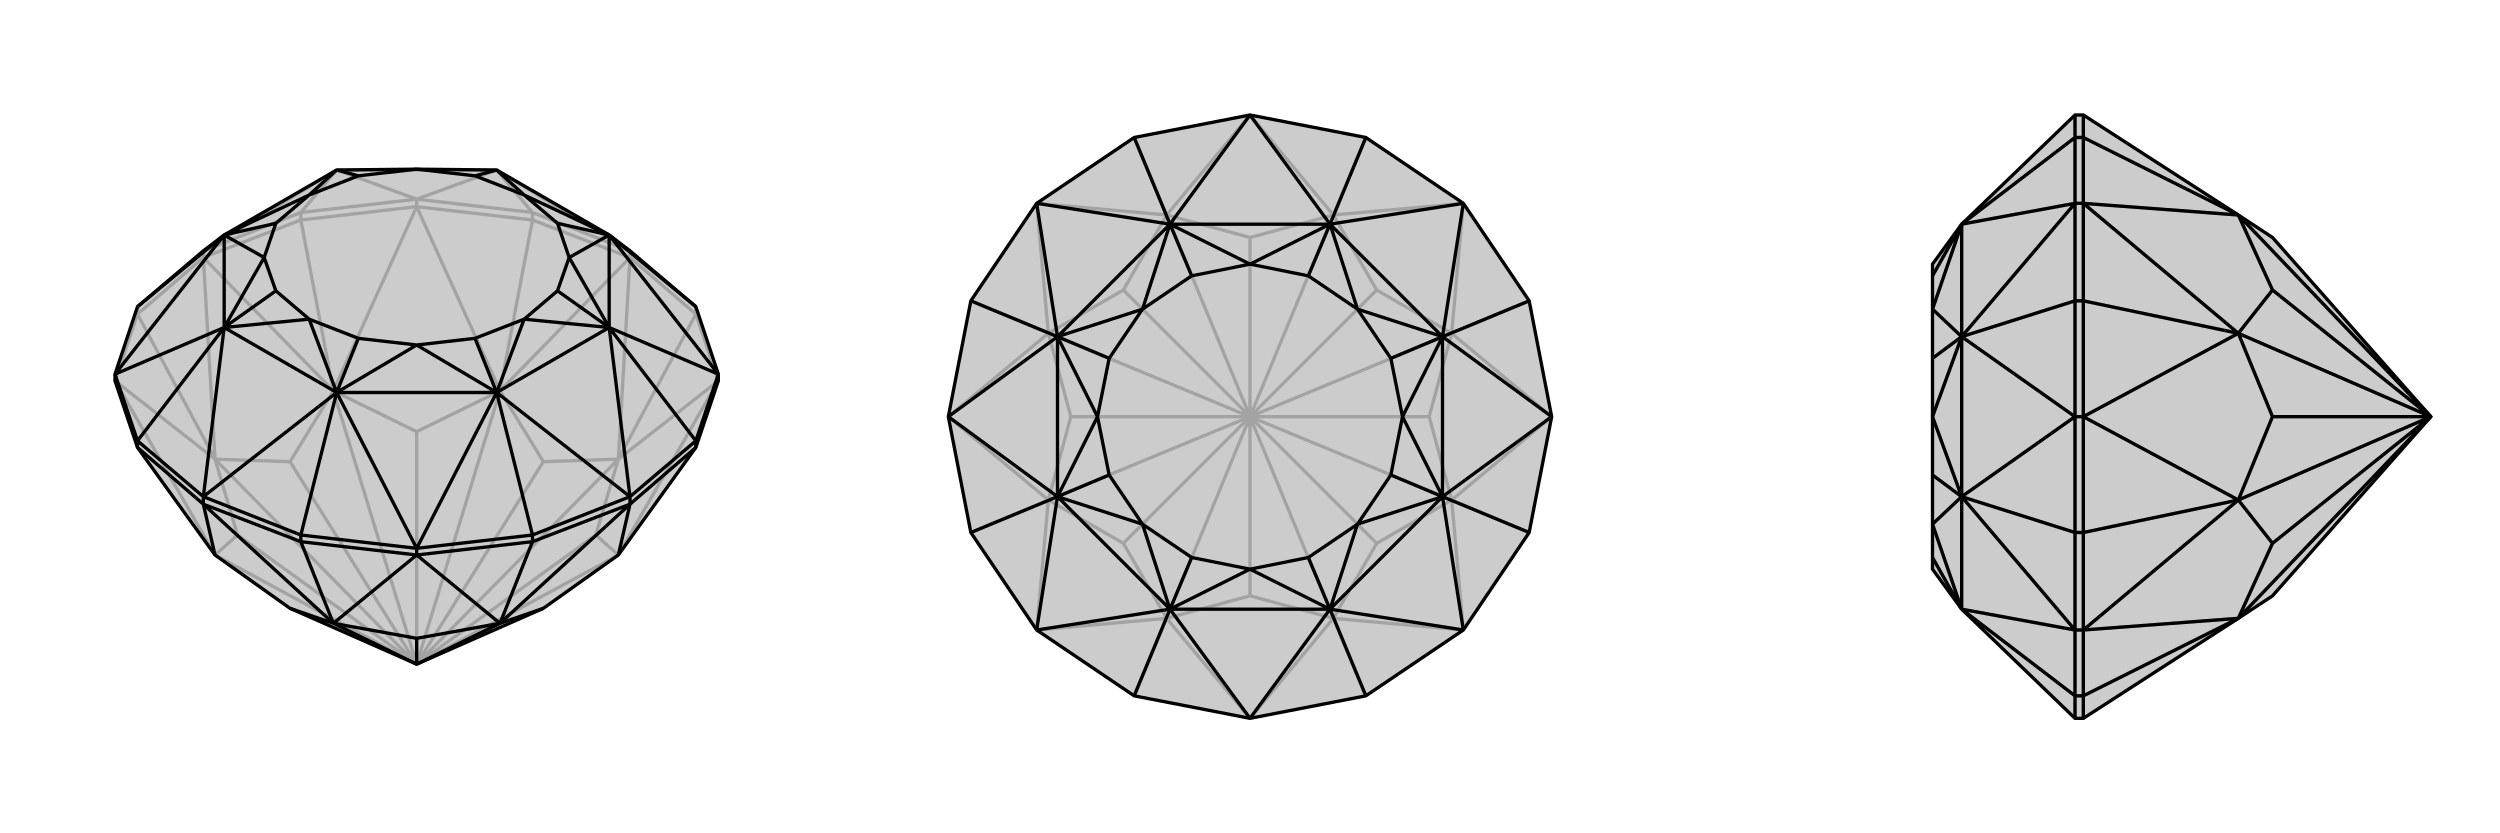 <svg xmlns="http://www.w3.org/2000/svg" viewBox="0 0 3000 1000">
    <g stroke="currentColor" stroke-width="4" fill="none" transform="translate(0 -43)">
        <path fill="currentColor" stroke="none" fill-opacity=".2" d="M258,709L348,773L500,840L652,773L742,709L835,580L862,500L862,492L835,411L756,344L731,325L596,247L500,246L404,247L269,325L244,344L165,411L138,492L138,500L165,580z" />
<path stroke-opacity=".2" d="M835,420L835,411M756,352L756,344M639,307L639,298M500,291L500,282M361,307L361,298M244,352L244,344M165,420L165,411M835,420L862,500M835,420L756,352M835,420L742,594M639,307L756,352M639,307L500,291M639,307L600,512M361,307L500,291M361,307L244,352M361,307L400,512M165,420L244,352M165,420L138,500M165,420L258,594M742,709L862,500M862,500L742,594M756,352L742,594M756,352L600,512M600,512L500,291M500,291L400,512M244,352L400,512M244,352L258,594M258,594L138,500M258,709L138,500M742,709L715,685M742,709L500,840M742,594L715,685M500,840L715,685M742,594L652,597M742,594L500,840M600,512L652,597M500,840L652,597M600,512L500,561M600,512L500,840M400,512L500,561M500,840L500,561M400,512L348,597M400,512L500,840M258,594L348,597M500,840L348,597M258,594L285,685M258,594L500,840M258,709L285,685M258,709L500,840M500,840L285,685M639,298L756,344M361,298L244,344M361,298L500,282M361,298L404,247M639,298L500,282M639,298L596,247M756,344L596,247M244,344L404,247M500,282L404,247M500,282L596,247M596,247L404,247" />
<path d="M258,709L348,773L500,840L652,773L742,709L835,580L862,500L862,492L835,411L756,344L731,325L596,247L500,246L404,247L269,325L244,344L165,411L138,492L138,500L165,580z" />
<path d="M244,648L244,639M361,693L361,685M500,709L500,701M639,693L639,685M756,648L756,639M835,580L835,572M165,580L165,572M165,580L244,648M361,693L244,648M361,693L500,709M361,693L400,791M639,693L500,709M639,693L756,648M639,693L600,791M835,580L756,648M244,648L258,709M244,648L400,791M400,791L500,709M500,709L600,791M756,648L600,791M756,648L742,709M400,791L348,773M400,791L500,809M400,791L500,840M600,791L500,809M500,809L500,840M600,791L652,773M600,791L500,840M835,411L731,325M862,492L835,572M835,572L756,639M835,572L731,436M639,685L756,639M639,685L500,701M639,685L596,514M500,701L361,685M361,685L244,639M361,685L404,514M244,639L165,572M165,572L138,492M165,572L269,436M165,411L269,325M862,492L731,325M862,492L731,436M756,639L731,436M756,639L596,514M500,701L596,514M500,701L404,514M244,639L404,514M244,639L269,436M138,492L269,436M138,492L269,325M731,325L731,436M731,436L596,514M596,514L404,514M404,514L269,436M269,436L269,325M596,247L629,277M731,325L629,277M731,325L683,352M731,325L669,311M731,436L683,352M731,436L629,426M731,436L669,392M596,514L629,426M596,514L500,457M596,514L570,449M404,514L500,457M404,514L371,426M404,514L430,449M269,436L371,426M269,436L317,352M269,436L331,392M269,325L317,352M269,325L371,277M269,325L331,311M404,247L371,277M404,247L430,254M596,247L570,254M629,277L570,254M629,277L669,311M683,352L669,311M683,352L669,392M629,426L669,392M629,426L570,449M500,457L570,449M500,457L430,449M371,426L430,449M371,426L331,392M317,352L331,392M317,352L331,311M371,277L331,311M371,277L430,254M500,246L430,254M500,246L570,254" />
    </g>
    <g stroke="currentColor" stroke-width="4" fill="none" transform="translate(1000 0)">
        <path fill="currentColor" stroke="none" fill-opacity=".2" d="M500,138L639,165L756,244L835,361L862,500L835,639L756,756L639,835L500,862L361,835L244,756L165,639L138,500L165,361L244,244L361,165z" />
<path stroke-opacity=".2" d="M639,835L600,742M835,639L742,600M835,361L742,400M639,165L600,258M361,165L400,258M165,361L258,400M165,639L258,600M361,835L400,742M500,862L400,742M500,862L600,742M600,742L756,756M756,756L742,600M862,500L742,600M862,500L742,400M742,400L756,244M756,244L600,258M500,138L600,258M500,138L400,258M400,258L244,244M244,244L258,400M138,500L258,400M138,500L258,600M258,600L244,756M400,742L244,756M400,742L500,715M600,742L500,715M500,715L500,500M600,742L652,652M600,742L500,500M742,600L652,652M652,652L500,500M742,600L715,500M742,600L500,500M742,400L715,500M500,500L715,500M742,400L652,348M742,400L500,500M600,258L652,348M500,500L652,348M600,258L500,285M600,258L500,500M400,258L500,285M500,500L500,285M400,258L348,348M400,258L500,500M258,400L348,348M500,500L348,348M258,400L285,500M258,400L500,500M258,600L285,500M500,500L285,500M258,600L348,652M258,600L500,500M400,742L348,652M400,742L500,500M500,500L348,652" />
<path d="M500,138L639,165L756,244L835,361L862,500L835,639L756,756L639,835L500,862L361,835L244,756L165,639L138,500L165,361L244,244L361,165z" />
<path d="M639,165L596,269M835,361L731,404M835,639L731,596M639,835L596,731M361,835L404,731M165,639L269,596M165,361L269,404M361,165L404,269M500,138L404,269M500,138L596,269M756,244L596,269M756,244L731,404M862,500L731,404M862,500L731,596M756,756L731,596M756,756L596,731M500,862L596,731M500,862L404,731M244,756L404,731M244,756L269,596M138,500L269,596M138,500L269,404M244,244L269,404M244,244L404,269M404,269L596,269M596,269L731,404M731,404L731,596M731,596L596,731M596,731L404,731M404,731L269,596M269,596L269,404M404,269L269,404M404,269L500,317M596,269L500,317M596,269L629,371M596,269L570,331M731,404L629,371M731,404L683,500M731,404L669,430M731,596L683,500M731,596L629,629M731,596L669,570M596,731L629,629M596,731L500,683M596,731L570,669M404,731L500,683M404,731L371,629M404,731L430,669M269,596L371,629M269,596L317,500M269,596L331,570M269,404L317,500M269,404L371,371M269,404L331,430M404,269L371,371M404,269L430,331M500,317L430,331M500,317L570,331M629,371L570,331M629,371L669,430M683,500L669,430M683,500L669,570M629,629L669,570M629,629L570,669M500,683L570,669M500,683L430,669M371,629L430,669M371,629L331,570M317,500L331,570M317,500L331,430M371,371L331,430M371,371L430,331" />
    </g>
    <g stroke="currentColor" stroke-width="4" fill="none" transform="translate(2000 0)">
        <path fill="currentColor" stroke="none" fill-opacity=".2" d="M686,742L727,715L917,500L727,285L686,258L500,138L490,138L354,269L319,317L319,331L319,371L319,430L319,500L319,570L319,629L319,669L319,683L354,731L490,862L500,862z" />
<path stroke-opacity=".2" d="M500,165L490,165M500,244L490,244M500,361L490,361M500,500L490,500M500,639L490,639M500,835L490,835M500,756L490,756M500,835L500,862M500,165L500,138M500,165L500,244M500,165L686,258M500,361L500,244M500,361L500,500M500,361L686,400M500,639L500,500M500,639L500,756M500,639L686,600M500,835L500,756M500,835L686,742M686,258L500,244M500,244L686,400M500,500L686,400M500,500L686,600M686,600L500,756M686,742L500,756M686,258L727,348M686,258L917,500M686,400L727,348M917,500L727,348M686,400L727,500M686,400L917,500M686,600L727,500M917,500L727,500M686,600L727,652M686,600L917,500M686,742L727,652M686,742L917,500M917,500L727,652M490,165L490,138M490,862L490,835M490,835L490,756M490,835L354,731M490,756L490,639M490,639L490,500M490,639L354,596M490,361L490,500M490,361L490,244M490,361L354,404M490,165L490,244M490,165L354,269M490,756L354,731M490,756L354,596M490,500L354,596M490,500L354,404M490,244L354,404M490,244L354,269M354,731L354,596M354,596L354,404M354,269L354,404M354,731L319,629M354,731L319,669M354,596L319,629M354,596L319,500M354,596L319,570M354,404L319,500M354,404L319,371M354,404L319,430M354,269L319,371M354,269L319,331" />
<path d="M686,742L727,715L917,500L727,285L686,258L500,138L490,138L354,269L319,317L319,331L319,371L319,430L319,500L319,570L319,629L319,669L319,683L354,731L490,862L500,862z" />
<path d="M500,835L490,835M500,756L490,756M500,639L490,639M500,500L490,500M500,361L490,361M500,244L490,244M500,165L490,165M500,835L500,862M500,835L500,756M500,835L686,742M500,639L500,756M500,639L500,500M500,639L686,600M500,361L500,500M500,361L500,244M500,361L686,400M500,165L500,244M500,165L500,138M500,165L686,258M686,742L500,756M500,756L686,600M500,500L686,600M500,500L686,400M686,400L500,244M500,244L686,258M686,742L727,652M686,742L917,500M686,600L727,652M727,652L917,500M686,600L727,500M686,600L917,500M686,400L727,500M917,500L727,500M686,400L727,348M686,400L917,500M686,258L727,348M917,500L727,348M686,258L917,500M490,165L490,138M490,165L490,244M490,165L354,269M490,244L490,361M490,361L490,500M490,361L354,404M490,639L490,500M490,639L490,756M490,639L354,596M490,756L490,835M490,835L490,862M490,835L354,731M490,244L354,269M490,244L354,404M490,500L354,404M490,500L354,596M490,756L354,596M490,756L354,731M354,269L354,404M354,404L354,596M354,596L354,731M354,269L319,371M354,269L319,331M354,404L319,371M354,404L319,500M354,404L319,430M354,596L319,500M354,596L319,629M354,596L319,570M354,731L319,629M354,731L319,669" />
    </g>
</svg>